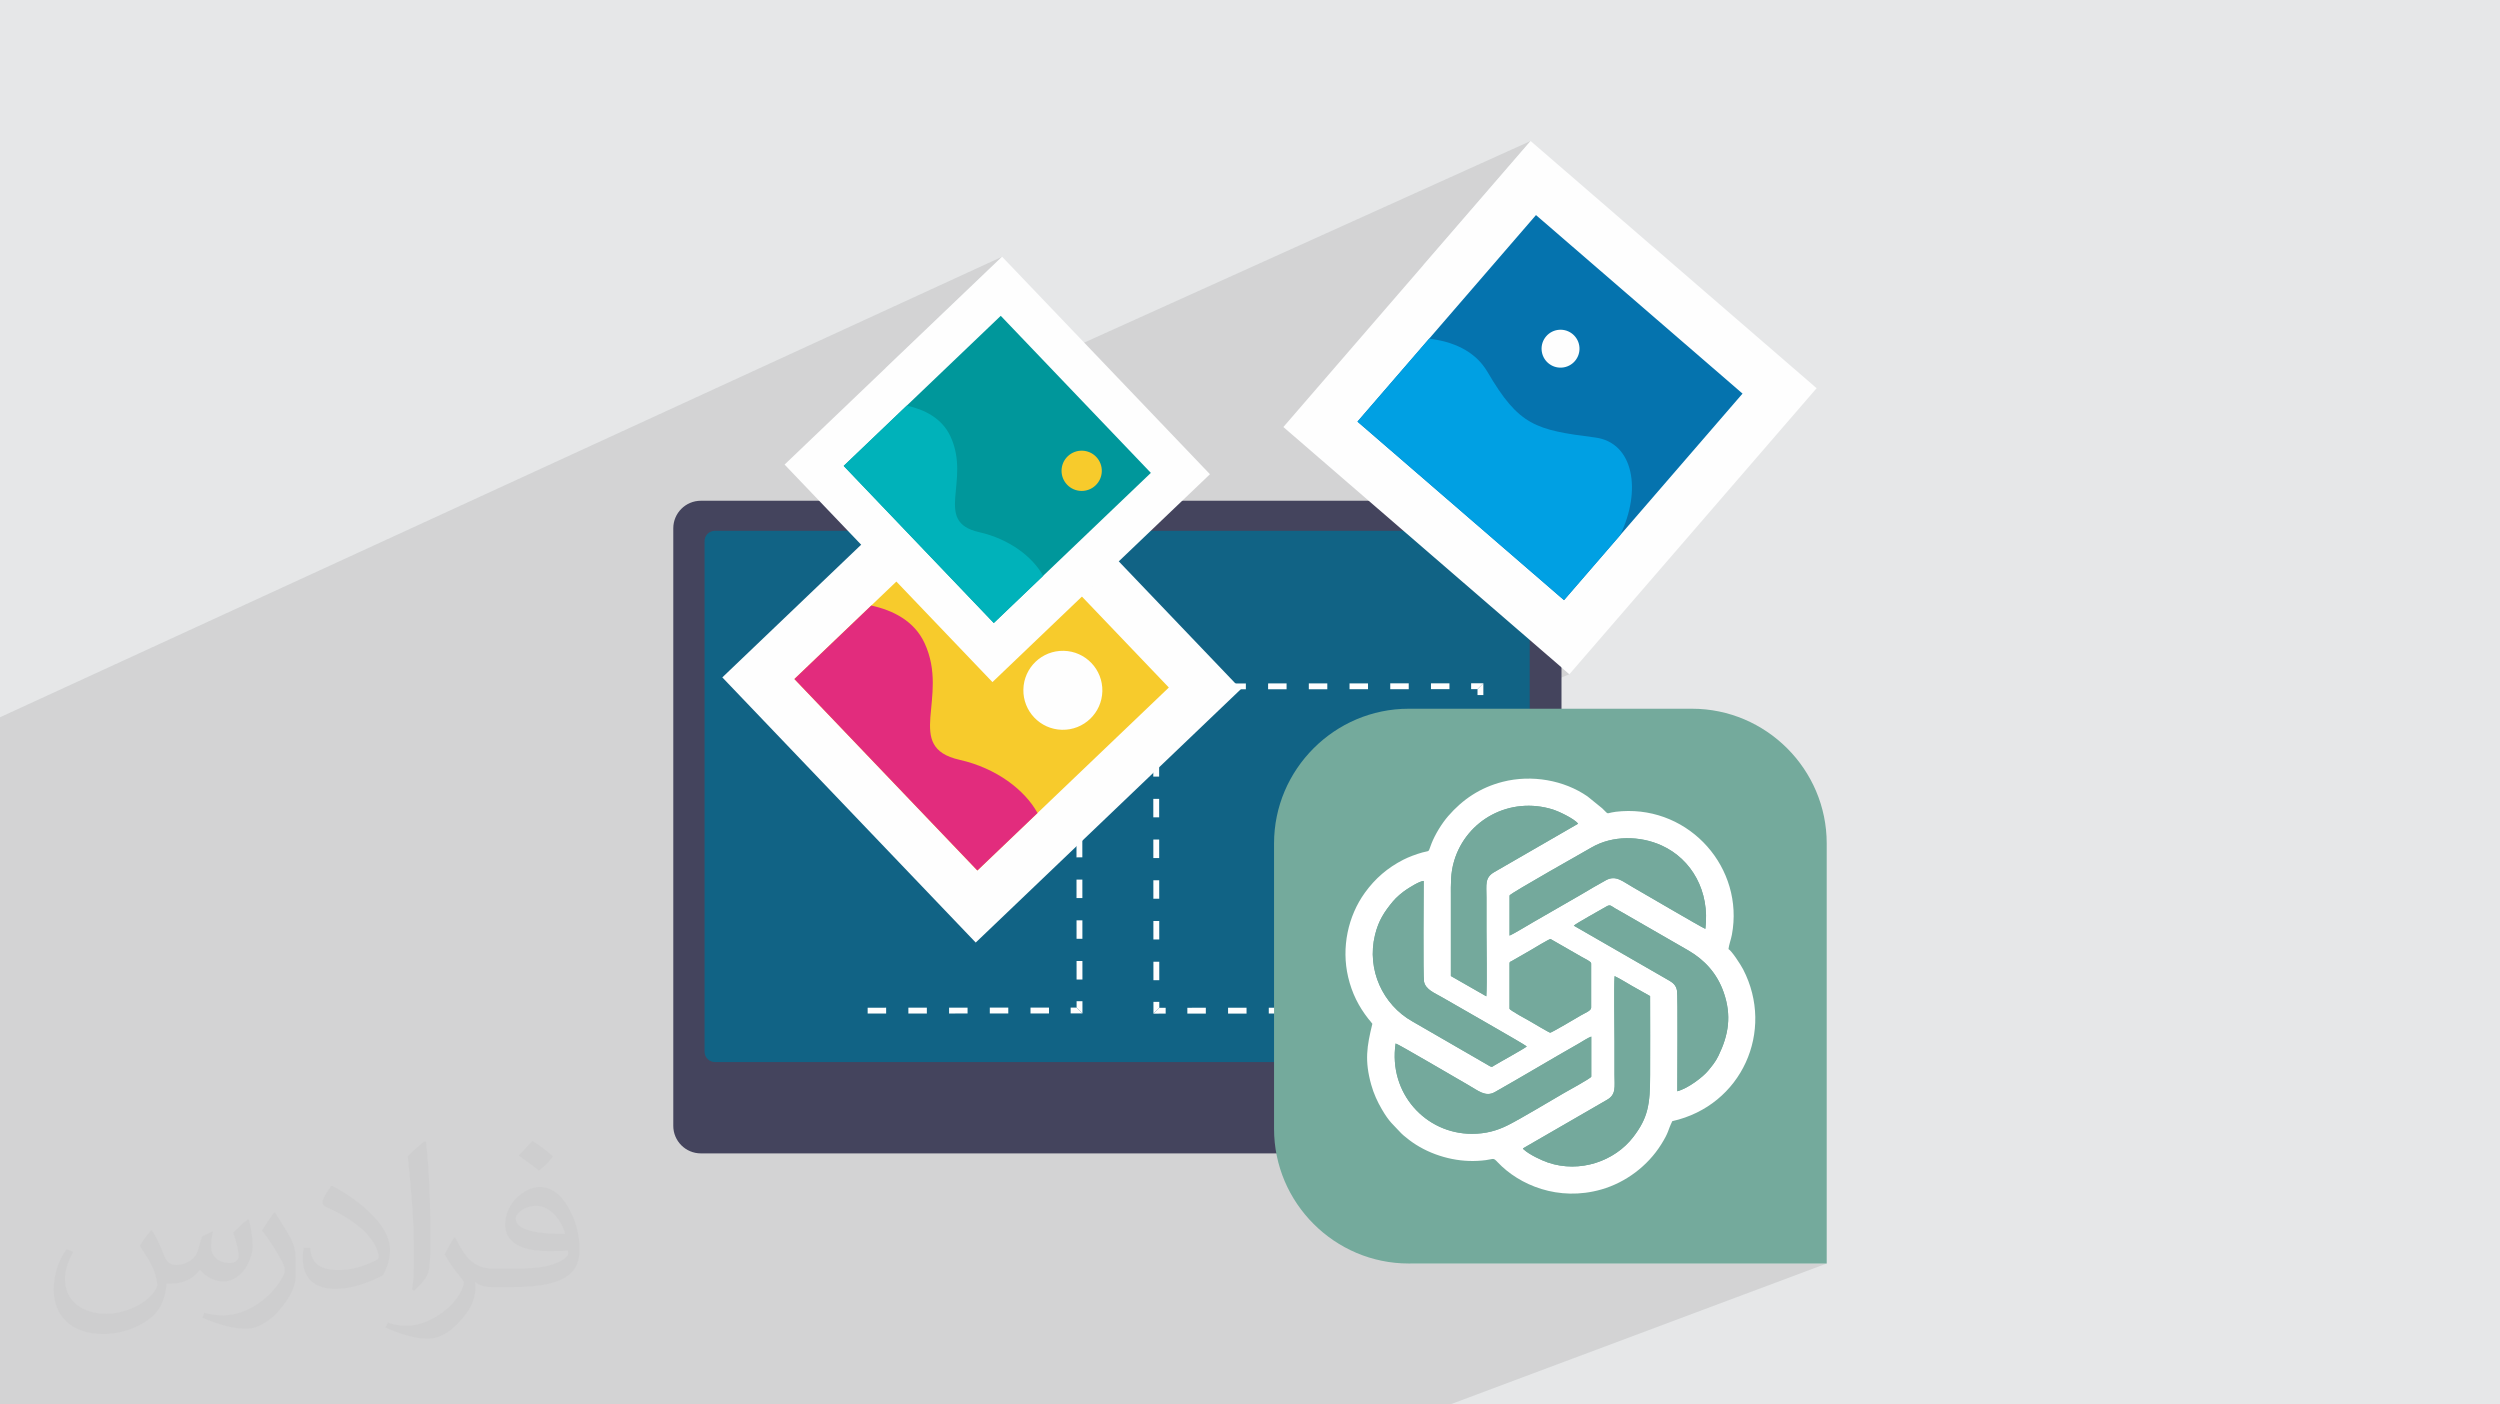 <?xml version="1.0" encoding="UTF-8"?>
<!DOCTYPE svg PUBLIC "-//W3C//DTD SVG 1.1//EN" "http://www.w3.org/Graphics/SVG/1.1/DTD/svg11.dtd">
<!-- Creator: CorelDRAW 2020 (64-Bit) -->
<svg xmlns="http://www.w3.org/2000/svg" xml:space="preserve" width="94.192mm" height="52.917mm" version="1.1" style="shape-rendering:geometricPrecision; text-rendering:geometricPrecision; image-rendering:optimizeQuality; fill-rule:evenodd; clip-rule:evenodd"
viewBox="0 0 9404.92 5283.66"
 xmlns:xlink="http://www.w3.org/1999/xlink"
 xmlns:xodm="http://www.corel.com/coreldraw/odm/2003">
 <defs>
  <style type="text/css">
   <![CDATA[
    .fil16 {fill:#74A99C}
    .fil14 {fill:#74AA9C}
    .fil0 {fill:#E6E7E8}
    .fil15 {fill:white}
    .fil13 {fill:#FEFEFE;fill-rule:nonzero}
    .fil11 {fill:#0573AE;fill-rule:nonzero}
    .fil12 {fill:#00A0E3;fill-rule:nonzero}
    .fil9 {fill:#00979B;fill-rule:nonzero}
    .fil6 {fill:#0098DA;fill-rule:nonzero}
    .fil10 {fill:#00B2BA;fill-rule:nonzero}
    .fil4 {fill:#116385;fill-rule:nonzero}
    .fil3 {fill:#44445D;fill-rule:nonzero}
    .fil8 {fill:#E22C7D;fill-rule:nonzero}
    .fil7 {fill:#F7CB2C;fill-rule:nonzero}
    .fil5 {fill:#FEFEFE;fill-rule:nonzero}
    .fil2 {fill:#373435;fill-opacity:0.031}
    .fil1 {fill:#2B2A29;fill-opacity:0.102}
   ]]>
  </style>
 </defs>
 <g id="Layer_x0020_1">
  <polygon class="fil0" points="-0,0 9404.92,0 9404.92,5283.66 -0,5283.66 "/>
  <polygon class="fil1" points="2062.34,5283.66 2016.25,5283.66 1935.18,5283.66 1917.78,5283.66 1885.31,5283.66 1885.28,5283.66 1843.72,5283.66 1841.18,5283.66 1812.91,5283.66 1791.96,5283.66 1767.42,5283.66 1756.5,5283.66 1743.75,5283.66 1702.3,5283.66 1650.67,5283.66 1623.97,5283.66 1595.04,5283.66 1586.2,5283.66 1565.7,5283.66 1558.85,5283.66 1536.23,5283.66 1523.31,5283.66 1519.3,5283.66 1507.34,5283.66 1495.91,5283.66 1480.53,5283.66 1466.42,5283.66 1440.89,5283.66 1432.11,5283.66 1415.38,5283.66 1404.05,5283.66 1395.78,5283.66 1379.24,5283.66 1378,5283.66 1363.99,5283.66 1337.01,5283.66 1304.35,5283.66 1294.43,5283.66 1271.89,5283.66 1231.19,5283.66 1220.68,5283.66 1210.84,5283.66 1193.56,5283.66 1151.23,5283.66 1128.44,5283.66 1077.33,5283.66 1051.2,5283.66 1050.07,5283.66 984.96,5283.66 948.41,5283.66 934,5283.66 906.59,5283.66 880.66,5283.66 860.44,5283.66 841.47,5283.66 822.75,5283.66 817.08,5283.66 790.67,5283.66 765.11,5283.66 758.86,5283.66 722.02,5283.66 702.83,5283.66 691.86,5283.66 620.81,5283.66 619.77,5283.66 534.57,5283.66 529.24,5283.66 527.58,5283.66 523.45,5283.66 514.45,5283.66 469.49,5283.66 469.47,5283.66 463.83,5283.66 453.54,5283.66 433.05,5283.66 427.9,5283.66 398.4,5283.66 380.46,5283.66 377.45,5283.66 358.82,5283.66 351.61,5283.66 343.42,5283.66 329.3,5283.66 290.97,5283.66 286.48,5283.66 283.04,5283.66 275.97,5283.66 274.65,5283.66 236.16,5283.66 208.14,5283.66 203.04,5283.66 192.76,5283.66 177.93,5283.66 172.8,5283.66 157.44,5283.66 143.02,5283.66 105.71,5283.66 92.82,5283.66 85.34,5283.66 64.69,5283.66 19.08,5283.66 15.52,5283.66 -0,5283.66 -0,5283.6 -0,5283.48 -0,5279.83 -0,5278.78 -0,5271.07 -0,5267.11 -0,5262.82 -0,5254.36 -0,5251.15 -0,5224.21 -0,5223.86 -0,5215.63 -0,5214.19 -0,5205.76 -0,5203.53 -0,5191.72 -0,5185.3 -0,5176.89 -0,5164.64 -0,5158.23 -0,5152.55 -0,5143.89 -0,5141.02 -0,5112.48 -0,5102.83 -0,5084.93 -0,5076.65 -0,5072.12 -0,5071.67 -0,5063.17 -0,5043.48 -0,5035.02 -0,5019.23 -0,5013.58 -0,4999.28 -0,4998.45 -0,4970.61 -0,4948 -0,4939.67 -0,4929.16 -0,4920.61 -0,4919.36 -0,4910.26 -0,4907.75 -0,4901.68 -0,4893.15 -0,4890.3 -0,4879.27 -0,4855.89 -0,4852.78 -0,4849 -0,4832.78 -0,4828.75 -0,4820.85 -0,4820.69 -0,4794.22 -0,4786.63 -0,4778.04 -0,4774.17 -0,4762.11 -0,4759.86 -0,4751.29 -0,4740.2 -0,4735.37 -0,4715.25 -0,4713.31 -0,4703.09 -0,4686.88 -0,4676.19 -0,4656.05 -0,4644.13 -0,4643.76 -0,4635.46 -0,4618.04 -0,4616.72 -0,4609.42 -0,4596.51 -0,4584.12 -0,4570.75 -0,4556.94 -0,4545.02 -0,4536.67 -0,4524.16 -0,4501.6 -0,4496.84 -0,4492.89 -0,4490.27 -0,4478.17 -0,4476.52 -0,4469.48 -0,4465.74 -0,4464.76 -0,4464.05 -0,4455.93 -0,4452.29 -0,4440.07 -0,4428.18 -0,4426.88 -0,4426.87 -0,4361.12 -0,4352.35 -0,4331.52 -0,4321.95 -0,4319.82 -0,4301.46 -0,4299.77 -0,4289.34 -0,4261.45 -0,4252.52 -0,4240.93 -0,4227.83 -0,4199.8 -0,4179.83 -0,4179.22 -0,4166 -0,4164.55 -0,4137.84 -0,4117.2 -0,4103.86 -0,4075.52 -0,4054.85 -0,4041.37 -0,4012.89 -0,3992.15 -0,3973.89 -0,3951.75 -0,3947.87 -0,3863.64 -0,3858.18 -0,3826.78 -0,3811.45 -0,3744.71 -0,3733.11 -0,3722.44 -0,3689.54 -0,3652.37 -0,3650.53 -0,3601.55 -0,3514.67 -0,3502.87 -0,3498.44 -0,3390.85 -0,3263.55 -0,3207.51 -0,3203.93 -0,3183.04 -0,3131.34 -0,3130.69 -0,3083.23 -0,3070.3 -0,3067.42 -0,2903.99 -0,2698.27 3769.83,965.78 3329.66,1386.43 3764.8,1188.1 3926.64,1357.44 5758.01,530.41 5352.83,999.21 5778.32,809.1 6555.34,1480.68 5883.75,2257.69 5754.7,2312.14 5754.7,2407.36 5904.01,2536.41 5754.7,2598.7 5754.7,2929.19 5757.47,2929.17 5778.48,2930.08 5799.4,2932.07 5820.17,2935.12 5840.71,2939.2 5860.96,2944.33 5880.85,2950.49 5900.31,2957.66 5919.27,2965.84 5937.66,2975.01 5955.42,2985.16 5972.49,2996.29 6027.41,3040.79 6037.09,3050.25 6042.76,3056.07 6046.37,3058.93 6049.86,3059.47 6055.16,3058.36 6064.21,3056.25 6078.95,3053.83 6101.31,3051.73 6125.28,3050.91 6148.89,3051.49 6172.11,3053.45 6194.91,3056.72 6217.25,3061.29 6239.09,3067.09 6260.41,3074.09 6281.15,3082.24 6301.3,3091.51 6320.8,3101.86 6339.63,3113.24 6357.74,3125.61 6375.12,3138.93 6391.7,3153.15 6407.47,3168.23 6422.38,3184.15 6436.4,3200.84 6449.5,3218.28 6461.62,3236.41 6472.75,3255.19 6482.85,3274.6 6491.87,3294.57 6499.79,3315.08 6506.56,3336.07 6512.16,3357.52 6516.53,3379.36 6519.67,3401.57 6521.51,3424.11 6522.03,3446.91 6521.19,3469.97 6518.95,3493.21 6515.29,3516.62 6513.87,3523.27 6512.14,3530.17 6510.22,3537.2 6508.26,3544.26 6506.37,3551.22 6504.69,3557.99 6503.36,3564.43 6502.52,3570.45 6507.81,3574.67 6514.68,3582.3 6522.56,3592.39 6530.89,3604.01 6539.13,3616.21 6546.71,3628.03 6553.07,3638.54 6557.66,3646.79 6568.17,3668.62 6577.26,3690.69 6584.97,3712.95 6591.3,3735.35 6596.28,3757.84 6599.94,3780.38 6602.27,3802.9 6603.32,3825.37 6603.09,3847.73 6601.62,3869.93 6598.9,3891.93 6594.97,3913.66 6589.83,3935.1 6583.53,3956.17 6576.07,3976.84 6567.48,3997.06 6557.75,4016.76 6546.94,4035.91 6535.05,4054.45 6522.1,4072.34 6508.1,4089.53 6493.08,4105.95 6477.06,4121.58 6460.07,4136.36 6442.11,4150.22 6423.21,4163.14 6403.38,4175.04 6382.65,4185.9 6361.03,4195.65 6288.34,4223.76 6285.15,4230.7 6280.91,4241.05 6277.61,4249.84 6274.48,4258.07 6270.82,4266.77 6265.85,4276.93 6258.85,4289.57 6249.09,4305.68 6239.25,4320.57 6228.7,4335.01 6217.46,4348.96 6205.57,4362.4 6193.05,4375.31 6179.96,4387.65 6166.32,4399.41 6152.17,4410.56 6137.53,4421.09 6122.45,4430.93 6106.94,4440.1 6091.07,4448.56 6074.84,4456.26 6058.3,4463.21 5303.22,4753.26 6872.05,4753.26 5454.92,5283.66 3922.47,5283.66 3918.93,5283.66 3712.37,5283.66 3649.41,5283.66 3546.95,5283.66 3534.85,5283.66 3471.62,5283.66 3354.71,5283.66 3336.14,5283.66 3277.96,5283.66 3276.28,5283.66 3266.01,5283.66 3250.25,5283.66 3104.07,5283.66 2985.46,5283.66 2931.5,5283.66 2898.95,5283.66 2632.71,5283.66 2631.81,5283.66 2600.61,5283.66 2490.93,5283.66 2472.9,5283.66 2454.16,5283.66 2407.46,5283.66 2392.74,5283.66 2390.72,5283.66 2389.04,5283.66 2360.9,5283.66 2333.23,5283.66 2292.98,5283.66 2292.57,5283.66 2251.51,5283.66 2176.48,5283.66 2174.32,5283.66 2116.14,5283.66 "/>
  <path class="fil2" d="M571.37 4628.22c17.95,27.21 29.6,53.36 40.96,82.43 8.45,16.91 12.93,48.09 52.57,48.09 11.61,0 28.28,-3.42 43.06,-11.61 16.63,-8.73 29.32,-21.94 35.94,-42l15.85 -53.36 38.57 -19.02 2.64 2.64c-5.27,20.09 -6.59,39.36 -6.59,54.43 0,44.63 38.57,61.56 69.22,61.56 17.95,0 34.09,-8.73 34.09,-25.11 0,-21.13 -8.98,-57.06 -20.62,-89.29 17.95,-17.95 35.94,-35.94 56.53,-50.47l3.17 1.6c8.98,38.04 14,75.56 14,100.66 0,24.57 -10.83,51.79 -19.81,69.49 -18.49,34.87 -51.25,62.62 -90.87,62.62 -30.1,0 -63.65,-15.07 -86.66,-43.06l-1.32 0c-21.66,26.96 -55.22,51.25 -108.86,51.25l-16.63 0c-2.64,35.41 -10.29,60.49 -21.94,82.95 -31.95,62.34 -126.81,106.47 -216.1,106.47 -124.17,0 -186.51,-71.59 -186.51,-166.96 0,-58.91 19.27,-113.6 48.88,-152.42l24.29 10.04c-18.49,35.41 -30.91,68.68 -30.91,101.45 0,89.29 72.66,131.83 156.4,131.83 77.68,0 173.83,-49.41 191.28,-106.72 -6.59,-62.62 -30.1,-91.93 -66.04,-148.99 10.83,-19.02 24.83,-38.04 42.28,-58.38l3.17 0 0 0 0 0 -0.02 -0.09zm1432.14 -336.04c26.15,16.39 51.79,35.66 76.87,57.85 -14,19.81 -31.45,37.79 -53.11,53.64 -25.11,-20.34 -50.19,-37.79 -75.84,-56.27 17.42,-19.55 34.62,-38.29 52.04,-55.22l0 0 0 0 0 0 0 0 0 0 0.03 0zm13.47 244.11c-42.28,0 -76.87,27.75 -76.87,48.34 0,44.13 84.53,57.85 185.72,57.31 -12.68,-51.79 -57.06,-105.68 -108.86,-105.68l0.01 0.03zm-94.86 236.19c54.96,0 103.04,-1.6 139.74,-10.83 40.96,-10.29 75.56,-30.91 75.56,-45.17 0,-3.7 0,-8.19 -1.32,-11.89 -22.98,2.11 -49.41,2.11 -72.38,2.11 -74.49,0 -131.55,-16.91 -154.02,-58.66 -5.55,-11.61 -9.51,-24.57 -9.51,-39.36 0,-40.43 17.42,-79.79 48.09,-107 25.61,-22.45 53.89,-36.44 82.67,-36.44 52.04,0 93.51,41.75 122.57,107.54 15.85,35.94 26.68,77.4 26.68,129.72 0,34.87 -9.51,64.19 -31.17,85.85 -40.43,39.11 -114.92,53.89 -229.04,53.89l-51.79 0 0 0 -13.47 0c-28.28,0 -48.62,-5.02 -64.72,-17.42l-2.64 0c0.79,6.59 1.32,12.93 1.32,19.02 0,25.61 -8.45,58.38 -25.61,84.53 -50.72,75.3 -105.68,108.04 -153.24,108.04 -48.09,0 -107,-18.49 -160.11,-42.54l9.51 -18.49c17.17,7.13 40.96,11.89 73.7,11.89 85.85,0 198.66,-82.43 212.66,-163 -3.17,-6.59 -8.98,-15.32 -17.17,-24.57 -25.11,-29.85 -40.96,-54.68 -55.75,-80.83 12.68,-25.11 24.29,-45.17 35.13,-63.4l4.49 -0.53c36.72,74.77 69.99,117.55 144.23,117.55l11.61 0 0 0 53.89 0 0 0 0 0 0 0 0 0 0 0 0.09 0.01zm-371.98 79c6.34,-34.34 6.87,-72.91 6.87,-108.86l0 -53.36c0,-99.6 -12.68,-244.36 -22.98,-338.68 17.95,-19.27 43.06,-42 62.87,-57.31l5.81 1.6c13.47,118.62 16.63,256 16.63,383.06 0,33.3 -1.32,65.79 -4.49,89.55 -1.85,30.1 -19.27,52.83 -56.53,87.7l-8.19 -3.7zm-382.8 -157.19c1.85,46.77 24.83,83.49 105.15,83.49 49.93,0 92.19,-12.93 138.96,-35.13 8.45,-3.7 12.93,-8.73 12.93,-12.93 0,-29.32 -22.45,-68.15 -60.23,-103.55 -36.72,-33.3 -85.34,-62.62 -130.76,-82.18 -15.6,-6.59 -20.62,-13.47 -20.62,-20.09 0,-13.47 17.95,-41.75 32.77,-62.09l5.02 -0.53c52.04,27.21 110.17,67.64 153.24,112.53 39.11,41.47 63.4,83.49 63.4,129.19 0,33.81 -10.29,65.51 -26.96,95.11 -57.06,28.79 -117.83,50.72 -178.06,50.72 -73.17,0 -123.1,-34.34 -123.1,-114.92 0,-8.73 0,-22.19 3.17,-39.64l25.11 0 0 0 0 0 0 0 0 0 0 0 -0.02 0zm-132.37 -132.9l45.45 73.45c16.63,27.21 32.23,56.81 32.23,103.55l0 59.7c0,48.34 -30.91,100.13 -80.83,151.38 -39.11,34.62 -73.7,49.41 -105.68,49.41 -47.55,0 -101.98,-14.79 -164.85,-41.75l7.13 -18.49c19.81,5.27 42.79,9.77 71.06,9.77 90.36,-0.53 182.8,-66.57 225.08,-147.15 5.02,-9.26 6.87,-17.95 6.87,-24.04 0,-9.26 -5.02,-19.55 -8.98,-28.79 -22.98,-43.31 -48.62,-82.95 -76.87,-119.68 14.79,-23.25 29.6,-45.7 45.7,-67.9l3.7 0.53 0 0 0 0 0 0 0 0 0 0 -0.02 0.01z"/>
  <path class="fil3" d="M5770.55 4338.99l-3133.95 0c-57.29,0 -103.74,-46.45 -103.74,-103.75l0 -2247.7c0,-57.29 46.45,-103.75 103.74,-103.75l3133.95 0c57.31,0 103.75,46.46 103.75,103.75l0 2247.7c0,57.3 -46.44,103.75 -103.75,103.75z"/>
  <path class="fil4" d="M5715.81 3995.39l-3026.39 0c-21.5,0 -38.9,-17.41 -38.9,-38.9l0 -1920.79c0,-21.48 17.4,-38.9 38.9,-38.9l3026.39 0c21.48,0 38.89,17.42 38.89,38.9l0 1920.79c0,21.49 -17.41,38.9 -38.89,38.9z"/>
  <polygon class="fil5" points="4361.09,3617.89 4361.14,3687.43 4339.16,3687.44 4339.11,3617.9 "/>
  <polygon class="fil5" points="4361,3464.71 4361.04,3534.26 4339.05,3534.27 4339,3464.73 "/>
  <polygon class="fil5" points="4360.89,3311.55 4360.94,3381.08 4338.95,3381.1 4338.9,3311.56 "/>
  <polygon class="fil5" points="4360.78,3158.39 4360.83,3227.91 4338.84,3227.92 4338.8,3158.39 "/>
  <polygon class="fil5" points="4360.69,3005.21 4360.74,3074.75 4338.73,3074.76 4338.69,3005.22 "/>
  <polygon class="fil5" points="4360.58,2852.04 4360.63,2921.58 4338.64,2921.59 4338.59,2852.05 "/>
  <polygon class="fil5" points="4360.47,2698.87 4360.52,2768.4 4338.53,2768.42 4338.48,2698.88 "/>
  <polygon class="fil5" points="4533.76,2593.19 4464.23,2593.23 4464.22,2571.26 4533.75,2571.21 "/>
  <polygon class="fil5" points="4686.92,2593.09 4617.39,2593.14 4617.39,2571.15 4686.91,2571.11 "/>
  <polygon class="fil5" points="4840.1,2592.98 4770.57,2593.03 4770.56,2571.05 4840.08,2571.01 "/>
  <polygon class="fil5" points="4993.27,2592.88 4923.74,2592.92 4923.73,2570.96 4993.26,2570.9 "/>
  <polygon class="fil5" points="5146.44,2592.77 5076.9,2592.83 5076.89,2570.84 5146.43,2570.8 "/>
  <polygon class="fil5" points="5299.62,2592.67 5230.08,2592.71 5230.06,2570.74 5299.6,2570.7 "/>
  <polygon class="fil5" points="5452.78,2592.58 5383.25,2592.61 5383.24,2570.64 5452.77,2570.59 "/>
  <polygon class="fil5" points="5558.46,2765.86 5558.42,2696.34 5580.4,2696.31 5580.44,2765.85 "/>
  <polygon class="fil5" points="5558.56,2919.04 5558.51,2849.51 5580.49,2849.5 5580.55,2919.02 "/>
  <polygon class="fil5" points="5558.67,3072.21 5558.61,3002.67 5580.61,3002.65 5580.65,3072.19 "/>
  <polygon class="fil5" points="5558.76,3225.38 5558.72,3155.84 5580.71,3155.83 5580.76,3225.37 "/>
  <polygon class="fil5" points="5558.87,3378.55 5558.82,3309.01 5580.81,3309.01 5580.86,3378.53 "/>
  <polygon class="fil5" points="5558.97,3531.72 5558.92,3462.18 5580.92,3462.17 5580.97,3531.7 "/>
  <polygon class="fil5" points="5559.07,3684.89 5559.03,3615.36 5581.01,3615.34 5581.07,3684.88 "/>
  <polygon class="fil5" points="5385.79,3790.56 5455.33,3790.51 5455.34,3812.5 5385.81,3812.55 "/>
  <polygon class="fil5" points="5232.63,3790.66 5302.15,3790.62 5302.17,3812.61 5232.64,3812.66 "/>
  <polygon class="fil5" points="5079.45,3790.76 5148.97,3790.72 5149,3812.72 5079.47,3812.76 "/>
  <polygon class="fil5" points="4926.27,3790.88 4995.81,3790.82 4995.82,3812.81 4926.29,3812.86 "/>
  <polygon class="fil5" points="4773.11,3790.97 4842.64,3790.93 4842.66,3812.92 4773.12,3812.97 "/>
  <polygon class="fil5" points="4619.94,3791.08 4689.46,3791.03 4689.48,3813.02 4619.96,3813.07 "/>
  <polygon class="fil5" points="4466.77,3791.19 4536.29,3791.14 4536.3,3813.12 4466.78,3813.17 "/>
  <polygon class="fil5" points="4360.41,2593.31 4360.43,2617.33 4338.42,2617.34 4338.39,2571.33 "/>
  <polygon class="fil5" points="4382.78,2593.29 4360.41,2593.31 4338.4,2571.34 4382.77,2571.31 "/>
  <polygon class="fil5" points="5558.35,2592.51 5534.32,2592.53 5534.31,2570.53 5580.32,2570.5 "/>
  <polygon class="fil5" points="5558.36,2614.88 5558.35,2592.51 5580.32,2570.5 5580.34,2614.87 "/>
  <polygon class="fil5" points="5559.15,3790.44 5559.13,3766.44 5581.13,3766.41 5581.16,3812.43 "/>
  <polygon class="fil5" points="5536.78,3790.45 5559.14,3790.43 5581.15,3812.42 5536.79,3812.45 "/>
  <polygon class="fil5" points="4361.22,3791.25 4385.22,3791.24 4385.25,3813.23 4339.24,3813.26 "/>
  <polygon class="fil5" points="4361.2,3768.87 4361.22,3791.25 4339.24,3813.26 4339.21,3768.89 "/>
  <polygon class="fil5" points="3331.09,2592.98 3261.55,2593.03 3261.53,2571.05 3331.07,2571.01 "/>
  <polygon class="fil5" points="3484.26,2592.88 3414.72,2592.92 3414.71,2570.96 3484.25,2570.9 "/>
  <polygon class="fil5" points="3637.42,2592.77 3567.89,2592.83 3567.88,2570.84 3637.4,2570.8 "/>
  <polygon class="fil5" points="3790.6,2592.67 3721.07,2592.71 3721.05,2570.74 3790.58,2570.7 "/>
  <polygon class="fil5" points="3943.77,2592.58 3874.23,2592.61 3874.21,2570.64 3943.76,2570.59 "/>
  <polygon class="fil5" points="4049.44,2765.86 4049.38,2696.34 4071.38,2696.31 4071.42,2765.85 "/>
  <polygon class="fil5" points="4049.53,2919.04 4049.5,2849.51 4071.48,2849.5 4071.54,2919.02 "/>
  <polygon class="fil5" points="4049.64,3072.21 4049.59,3002.67 4071.59,3002.65 4071.63,3072.19 "/>
  <polygon class="fil5" points="4049.75,3225.38 4049.7,3155.84 4071.69,3155.83 4071.73,3225.37 "/>
  <polygon class="fil5" points="4049.84,3378.55 4049.81,3309.01 4071.8,3309.01 4071.85,3378.53 "/>
  <polygon class="fil5" points="4049.96,3531.72 4049.9,3462.18 4071.9,3462.17 4071.94,3531.7 "/>
  <polygon class="fil5" points="4050.06,3684.89 4050.01,3615.36 4072,3615.34 4072.05,3684.88 "/>
  <polygon class="fil5" points="3876.77,3790.56 3946.31,3790.51 3946.32,3812.5 3876.78,3812.55 "/>
  <polygon class="fil5" points="3723.6,3790.66 3793.14,3790.62 3793.15,3812.61 3723.61,3812.66 "/>
  <polygon class="fil5" points="3570.42,3790.76 3639.96,3790.72 3639.98,3812.72 3570.45,3812.76 "/>
  <polygon class="fil5" points="3417.26,3790.88 3486.79,3790.82 3486.8,3812.81 3417.27,3812.86 "/>
  <polygon class="fil5" points="3264.09,3790.97 3333.62,3790.93 3333.63,3812.92 3264.1,3812.97 "/>
  <polygon class="fil5" points="4049.32,2592.51 4025.31,2592.53 4025.28,2570.53 4071.29,2570.5 "/>
  <polygon class="fil5" points="4049.33,2614.88 4049.32,2592.51 4071.29,2570.49 4071.32,2614.87 "/>
  <polygon class="fil5" points="4050.13,3790.44 4050.12,3766.44 4072.11,3766.41 4072.14,3812.43 "/>
  <polygon class="fil5" points="4027.75,3790.45 4050.13,3790.43 4072.14,3812.42 4027.76,3812.45 "/>
  <path class="fil6" d="M4994.02 3029.1c0,75.61 61.28,136.89 136.88,136.89 75.61,0 136.89,-61.29 136.89,-136.89 0,-75.61 -61.29,-136.89 -136.89,-136.89 -75.61,0 -136.88,61.29 -136.88,136.89z"/>
  <polygon class="fil5" points="3670.63,3545.84 2717.35,2548.32 3714.88,1595.04 4668.16,2592.57 "/>
  <polygon class="fil7" points="4397.13,2586.4 3676.8,3274.8 2988.42,2554.46 3708.75,1866.07 "/>
  <path class="fil8" d="M3903.11 3058.53l-226.31 216.27 -688.39 -720.34 289.27 -276.45c82.15,17.96 162,58.14 200.47,141.26 95.61,206.51 -81.17,390.99 131.61,439.08 139.87,31.55 245.92,114.17 293.35,200.19z"/>
  <path class="fil5" d="M3849.91 2593.53c-1.85,82.05 63.14,150.06 145.17,151.92 82.05,1.86 150.06,-63.13 151.93,-145.17 1.85,-82.05 -63.14,-150.06 -145.18,-151.92 -82.05,-1.86 -150.05,63.13 -151.92,145.17z"/>
  <polygon class="fil5" points="3733.55,2565.99 2951.58,1747.73 3769.83,965.78 4551.8,1784.04 "/>
  <polygon class="fil9" points="4329.49,1778.98 3738.61,2343.66 3173.93,1752.78 3764.8,1188.1 "/>
  <path class="fil10" d="M3924.25 2166.24l-185.64 177.42 -564.68 -590.89 237.3 -226.77c67.36,14.73 132.87,47.7 164.43,115.86 78.42,169.4 -66.59,320.72 107.95,360.16 114.75,25.89 201.73,93.65 240.64,164.2z"/>
  <path class="fil7" d="M4016.92 1716.41c-30.24,28.9 -31.32,76.82 -2.43,107.06 28.9,30.25 76.83,31.33 107.07,2.45 30.24,-28.91 31.33,-76.84 2.43,-107.08 -28.89,-30.24 -76.82,-31.32 -107.07,-2.43z"/>
  <polygon class="fil5" points="5904.01,2536.41 4828.01,1606.42 5758.01,530.41 6834.01,1460.41 "/>
  <polygon class="fil11" points="6555.34,1480.68 5883.75,2257.69 5106.75,1586.12 5778.32,809.1 "/>
  <path class="fil12" d="M6094.74 2013.57l-210.99 244.12 -777 -671.57 269.7 -312.04c86.04,10.36 171.93,43.76 219.56,125.26 118.34,202.5 181.14,217.96 404.18,246.43 146.62,18.65 176.16,200.36 94.56,367.8z"/>
  <path class="fil13" d="M5799.54 1316.92c2.87,39.29 37.03,68.82 76.31,65.96 39.28,-2.87 68.83,-37.03 65.96,-76.31 -2.87,-39.29 -37.03,-68.83 -76.31,-65.97 -39.28,2.87 -68.83,37.03 -65.96,76.32z"/>
  <path class="fil14" d="M6365.37 2666.21l-1065.78 0c-278.67,0 -506.66,228 -506.66,506.67l0 1073.7c0,278.68 227.99,506.67 506.66,506.67l1572.45 0 0 -1580.38c0,-278.67 -227.99,-506.67 -506.67,-506.67z"/>
  <path class="fil15" d="M6044.76 4137.92c36.2,-20.28 28.93,-48.7 28.93,-95.63 0,-41.27 0,-82.54 0.02,-123.79 0.02,-52.49 -2.53,-206.32 0.38,-246.41 21.2,10.23 44.99,25.12 65.98,37.26l67.6 37.95c0.59,98.94 0.04,198.05 0.04,297.01 0,110.53 -7.76,160.5 -63.69,233.35 -69,89.84 -199.86,136.94 -320.91,95.66 -24.85,-8.48 -70.07,-30.09 -89.88,-48.22 -3.99,-3.66 -1.63,-0.71 -4.02,-4.82l315.57 -182.36zm-794.55 -212.38c7.63,0.5 233.36,133.58 272.45,155.68 38.01,21.51 65.67,47.06 100.98,27.09 106.07,-60 209.87,-122.58 316.17,-182.91 13.79,-7.83 32.51,-20.59 46.54,-25.87l0 150.87c-1.54,6.03 -92.91,55.87 -104.49,62.59 -52.59,30.49 -160.49,95.45 -208.95,119.8 -40.82,20.52 -83.14,32.57 -135.65,32.57 -174.56,0 -314.5,-153.21 -287.04,-339.82zm428.62 -301.26c0,-6.3 2.56,-5.72 7.95,-8.75 4.12,-2.31 6.8,-3.81 10.31,-5.86l58.02 -33.34c9.94,-5.89 73.3,-44.19 77.94,-43.8l116.57 66.93c10.96,6.5 36.29,17.52 36.29,24.82l0 166.4c0,11.7 -22.3,19.49 -38.28,28.93 -16.99,10.02 -111.08,65.62 -115.84,65.33 -4.18,-0.25 -67.53,-38.12 -77.26,-43.69 -6.29,-3.6 -74.27,-40.25 -75.7,-46.51l0 -170.45zm64.91 312.49c-13.3,10.5 -98.7,57.13 -122.65,71.74 -8,4.88 -7.79,6.69 -15.96,2.62l-292.07 -168.76c-110.69,-62.41 -172.33,-194.17 -140.37,-324.97 13.31,-54.48 35.14,-87.31 67.88,-126.85 12.04,-14.55 34.11,-33.54 52.21,-45.24 12.61,-8.17 46.41,-29.9 63.12,-31.31 0,36.44 -2.73,358.83 1.26,378.87 6.06,30.59 41.46,43.28 67.2,58.52 32.55,19.26 314.79,179.43 319.38,185.39zm176.93 -454.43c8.38,-8.53 104.01,-61.14 122.77,-72.27 14.47,-8.59 17.64,-1.71 31.96,6.78 10.44,6.18 21.09,12 31.11,17.66l245.88 141.65c59.5,34.7 107.18,85.16 132.31,157.88 29.91,86.55 18.51,158.19 -19.85,237.5 -11.67,24.12 -24.56,38.76 -38.99,56.44 -18.35,22.49 -73.91,65.97 -115.91,77.25 -0.53,-40.46 2.79,-359.74 -1.32,-379.86 -3.82,-18.69 -14.01,-27.27 -27.41,-35.44l-360.55 -207.6zm-241.75 -113.73c5.43,-9.43 285.37,-167.1 308.74,-180.64 78.73,-45.61 181.91,-44.23 263.14,-7.38 113.6,51.54 182.17,172.86 164.69,313.68 -12.06,-4.07 -247.91,-142.65 -272.93,-156.72 -39.39,-22.16 -63.42,-46.49 -100.7,-26.39 -30.5,16.44 -61.39,35.04 -91.34,52.73l-180.28 103.84c-14.61,8.56 -81.22,48.43 -91.33,52.01l0 -151.13zm-220.82 303.14c0,-99.02 0,-198.03 0,-297.04 0,-50.12 -1.59,-89.38 12.27,-135.8 46.26,-154.84 209.64,-244.12 371.79,-193.49 19.96,6.24 79.81,33.84 94.57,53.32l-315.03 181.85c-36.75,21.2 -29.67,46.56 -29.67,96.14 0,41.26 0,82.52 0,123.77 0,59.06 2.61,198.28 -0.5,247.58l-133.43 -76.33zm1044.41 -101.29c1.51,-15.38 9.54,-36.52 12.77,-53.84 46.86,-250.3 -156.62,-481.31 -413.97,-464.89 -71.52,4.56 -41.06,19.72 -73.9,-10.94l-54.93 -44.49c-89,-61.93 -210.86,-82.8 -318.99,-55.27 -84.66,21.56 -151.02,66.19 -205.62,129.24 -24.19,27.92 -49.03,68.53 -62.8,103.52 -14.02,35.61 -3.61,24.65 -33.86,33.07 -23.45,6.53 -51.5,16.91 -72.06,27.45 -59.28,30.4 -105.51,70.27 -144.18,123.63 -63.88,88.18 -89.36,206.92 -63.22,317.97 14.24,60.52 39.41,110.37 76.13,157.16 5.78,7.36 9.68,10.67 14.88,18.46 -20.76,85.11 -29.58,137.92 -4.41,228.77 9.56,34.5 23.78,64.7 39.72,92.16 29.1,50.13 42.37,57.02 73.37,90.97 5.59,6.14 10.34,9.08 17.4,15.06 63.33,53.58 152.43,86.35 238.26,88.96 20.92,0.64 42.03,-0.47 62.49,-3.07 31.01,-3.93 26.8,-10.85 45.15,8.53 79.87,84.4 227.27,148.33 389.68,101.79 91.6,-26.25 174.18,-88.45 224.67,-169.02 30.4,-48.52 23.32,-49.15 41.98,-87.89 261.97,-58.69 386.25,-339.62 266.6,-571.01 -9.39,-18.15 -43.62,-70.48 -55.15,-76.33z"/>
  <path class="fil16" d="M5743.74 3936.76c-4.58,-5.96 -286.83,-166.13 -319.38,-185.39 -25.74,-15.24 -61.14,-27.93 -67.2,-58.52 -3.98,-20.04 -1.26,-342.42 -1.26,-378.87 -16.71,1.41 -50.51,23.14 -63.12,31.31 -18.1,11.7 -40.17,30.69 -52.21,45.24 -32.74,39.54 -54.57,72.37 -67.88,126.85 -31.96,130.8 29.68,262.56 140.37,324.97l292.07 168.76c8.17,4.07 7.96,2.27 15.96,-2.62 23.95,-14.61 109.35,-61.24 122.65,-71.74z"/>
  <path class="fil16" d="M5458.11 3671.74l133.43 76.33c3.11,-49.3 0.5,-188.51 0.5,-247.58 0,-41.26 0,-82.52 0,-123.77 0,-49.58 -7.09,-74.95 29.67,-96.14l315.03 -181.85c-14.76,-19.48 -74.61,-47.08 -94.57,-53.32 -162.14,-50.63 -325.53,38.65 -371.79,193.49 -13.86,46.42 -12.27,85.68 -12.27,135.8 0,99.01 0,198.02 0,297.04z"/>
  <path class="fil16" d="M5729.19 4320.28c2.4,4.11 0.03,1.16 4.02,4.82 19.81,18.12 65.03,39.74 89.88,48.22 121.06,41.29 251.92,-5.81 320.91,-95.66 55.94,-72.85 63.69,-122.81 63.69,-233.35 0,-98.96 0.55,-198.07 -0.04,-297.01l-67.6 -37.95c-20.99,-12.14 -44.78,-27.03 -65.98,-37.26 -2.91,40.09 -0.36,193.92 -0.38,246.41 -0.02,41.26 -0.02,82.53 -0.02,123.79 0,46.93 7.27,75.35 -28.93,95.63l-315.57 182.36z"/>
  <path class="fil16" d="M5920.68 3482.33l360.55 207.6c13.4,8.17 23.58,16.74 27.41,35.44 4.1,20.13 0.79,339.41 1.32,379.86 42.01,-11.28 97.56,-54.77 115.91,-77.25 14.43,-17.68 27.32,-32.32 38.99,-56.44 38.36,-79.31 49.76,-150.95 19.85,-237.5 -25.13,-72.72 -72.81,-123.18 -132.31,-157.88l-245.88 -141.65c-10.02,-5.66 -20.67,-11.48 -31.11,-17.66 -14.32,-8.49 -17.49,-15.37 -31.96,-6.78 -18.76,11.13 -114.4,63.74 -122.77,72.27z"/>
  <path class="fil16" d="M5678.92 3368.6l0 151.13c10.11,-3.58 76.72,-43.45 91.33,-52.01l180.28 -103.84c29.95,-17.69 60.84,-36.3 91.34,-52.73 37.27,-20.1 61.31,4.23 100.7,26.39 25.01,14.07 260.87,152.65 272.93,156.72 17.48,-140.82 -51.09,-262.13 -164.69,-313.68 -81.23,-36.85 -184.41,-38.23 -263.14,7.38 -23.37,13.54 -303.31,171.21 -308.74,180.64z"/>
  <path class="fil16" d="M5250.21 3925.54c-27.47,186.61 112.48,339.82 287.04,339.82 52.51,0 94.84,-12.05 135.65,-32.57 48.47,-24.35 156.36,-89.3 208.95,-119.8 11.58,-6.72 102.95,-56.55 104.49,-62.59l0 -150.87c-14.03,5.28 -32.75,18.04 -46.54,25.87 -106.3,60.33 -210.1,122.91 -316.17,182.91 -35.31,19.97 -62.96,-5.58 -100.98,-27.09 -39.09,-22.11 -264.82,-155.19 -272.45,-155.68z"/>
  <path class="fil16" d="M5678.83 3624.27l0 170.45c1.43,6.26 69.4,42.91 75.7,46.51 9.74,5.57 73.08,43.44 77.26,43.69 4.76,0.29 98.85,-55.31 115.84,-65.33 15.99,-9.44 38.28,-17.22 38.28,-28.93l0 -166.4c0,-7.3 -25.32,-18.32 -36.29,-24.82l-116.57 -66.93c-4.64,-0.39 -68,37.91 -77.94,43.8l-58.02 33.34c-3.51,2.05 -6.19,3.55 -10.31,5.86 -5.39,3.03 -7.95,2.45 -7.95,8.75z"/>
 </g>
</svg>
